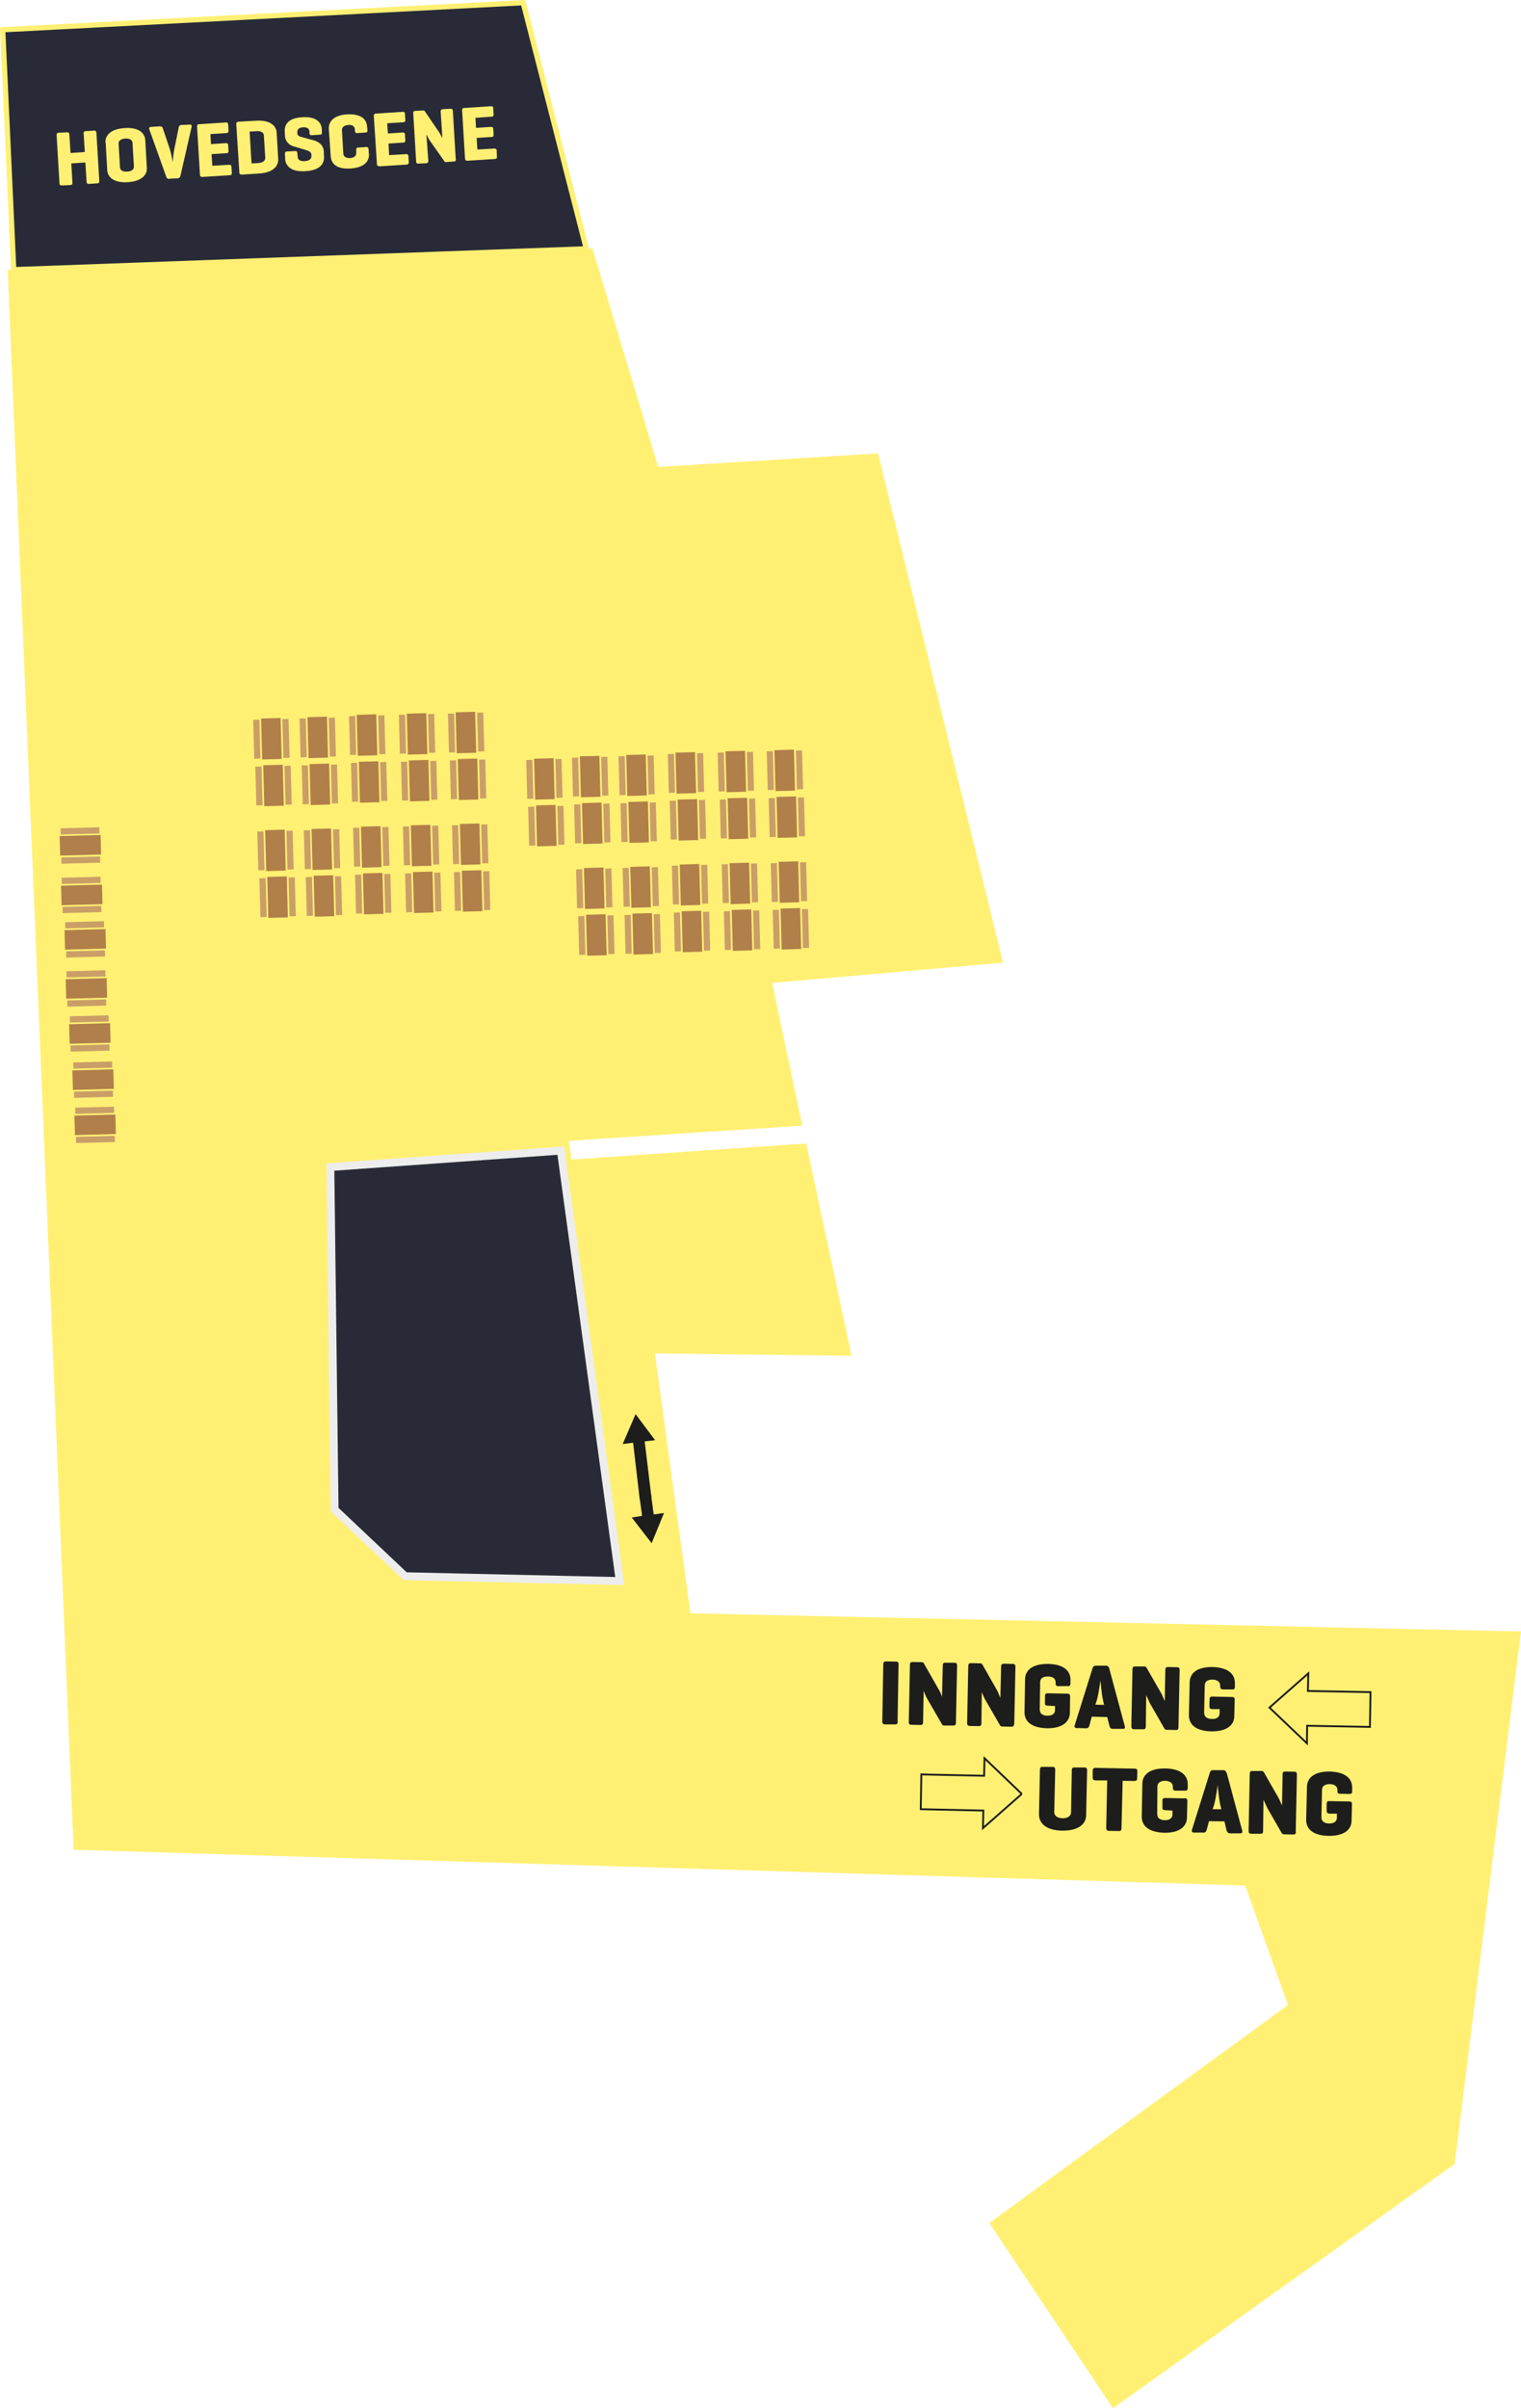 <svg id="Layer_2" xmlns="http://www.w3.org/2000/svg" width="787.3" height="1246.6"><defs><style>.cls-1{fill:#fff073}.cls-2{fill:#b17f4a}.cls-3{fill:#ca9e67}.cls-4{fill:#1d1d1b}.cls-5{fill:#282b37}.cls-8{fill:none;stroke-miterlimit:10;stroke:#1d1d1b;stroke-width:.96px}</style></defs><g id="Layer_1-2"><path class="cls-1" d="M38.1 957.5 644.5 976l22.2 61.8-154.6 112.9 64 95.9L753 1120.1l34.3-275.6-429.9-9.4L339 700.6l101.8 1.2-23.5-109.9-121.5 8.3-1.4-9.7 120.9-7.8-15.6-73.9 119.5-10.5-64.7-263.6-113.8 7-34-113L4 139.7l34.1 817.8z"/><path class="cls-5" d="m320.8 818.4-111.1-2.5-36.5-34.5-2.2-177.3 119.3-8.5 30.5 222.8z"/><path style="fill:none;stroke-miterlimit:10;stroke:#ededed;stroke-width:4.07px" d="m320.8 818.4-111.1-2.5-36.5-34.5-2.2-177.3 119.3-8.5 30.5 222.8z"/><path class="cls-4" d="m330.9 773.9 1.3 9.6.1 1.2-5.3.8 10.3 13.3 6.4-15.6-5.3.7-.2-1.2-1.3-9.7-6 .9z"/><path class="cls-4" d="m337.2 775.1-3.5-29 5.4-.6L329 732l-6.7 15.5 5.4-.7 3.4 29 6.1-.7z"/><path class="cls-2" transform="rotate(-1.5 41.7 437.6)" d="M31 432.5h21.2v10.1H31z"/><path class="cls-3" transform="rotate(-1.5 41.4 431.4)" d="M31.4 428.5h20.1v3.2H31.4z"/><path class="cls-3" transform="rotate(-1.5 42 446.5)" d="M31.8 443.6h20.1v3.2H31.8z"/><path class="cls-2" transform="rotate(-1.5 42.2 462)" d="M31.7 458.2h21.2v10.1H31.7z"/><path class="cls-3" transform="rotate(-1.5 42.2 457)" d="M32 454.1h20.1v3.2H32z"/><path class="cls-3" transform="rotate(-1.5 42.7 472.2)" d="M32.4 469.2h20.1v3.2H32.4z"/><path class="cls-2" transform="rotate(-1.5 44 485)" d="M33.5 481.2h21.2v10.1H33.5z"/><path class="cls-3" transform="rotate(-1.5 44.1 480.1)" d="M33.8 477.1h20.1v3.2H33.8z"/><path class="cls-3" transform="rotate(-1.5 44.3 495.2)" d="M34.3 492.2h20.1v3.2H34.3z"/><path class="cls-2" transform="rotate(-1.5 44.5 510)" d="M34.1 506.6h21.2v10.1H34.1z"/><path class="cls-3" transform="rotate(-1.5 44.6 505.8)" d="M34.5 502.5h20.1v3.2H34.5z"/><path class="cls-3" transform="rotate(-1.5 45.1 520.8)" d="M34.9 517.6H55v3.2H34.9z"/><path class="cls-2" transform="rotate(-1.5 46.4 534.7)" d="M35.9 529.9h21.2V540H35.9z"/><path class="cls-3" transform="rotate(-1.5 46.5 529.2)" d="M36.2 525.8h20.1v3.2H36.2z"/><path class="cls-3" transform="rotate(-1.5 46.7 544.2)" d="M36.6 540.9h20.1v3.2H36.6z"/><path class="cls-2" transform="rotate(-1.5 48.3 558.7)" d="M37.6 553.8h21.2v10.1H37.6z"/><path class="cls-3" transform="rotate(-1.5 48 553)" d="M38 549.7h20.1v3.2H38z"/><path class="cls-3" transform="rotate(-1.5 48.6 568)" d="M38.4 564.8h20.1v3.2H38.4z"/><path class="cls-2" transform="rotate(-1.5 49.1 580.4)" d="M38.6 577.2h21.2v10.1H38.6z"/><path class="cls-3" transform="rotate(-1.5 49.3 576.3)" d="M39 573.1h20.1v3.2H39z"/><path class="cls-3" transform="rotate(-1.5 49.8 591.8)" d="M39.4 588.2h20.1v3.2H39.4z"/><path class="cls-2" transform="rotate(-1.5 140 381.4)" d="M135.4 371.8h10.1V393h-10.1z"/><path class="cls-3" transform="rotate(-1.5 132.4 381.5)" d="M131.3 372.6h3.2v20.1h-3.2z"/><path class="cls-3" transform="rotate(-1.5 147.3 381)" d="M146.4 372.2h3.2v20.1h-3.2z"/><path class="cls-2" transform="rotate(-1.5 164.2 380.6)" d="M159.4 371.1h10.1v21.2h-10.1z"/><path class="cls-3" transform="rotate(-1.5 156.3 380.7)" d="M155.3 371.9h3.2V392h-3.2z"/><path class="cls-3" transform="rotate(-1.5 171.3 380.2)" d="M170.4 371.5h3.2v20.1h-3.2z"/><path class="cls-2" transform="rotate(-1.5 189.5 379.5)" d="M184.9 369.9H195v21.2h-10.1z"/><path class="cls-3" transform="rotate(-1.5 181.8 379.6)" d="M180.9 370.7h3.2v20.1h-3.2z"/><path class="cls-3" transform="rotate(-1.5 196.8 379)" d="M196 370.3h3.2v20.1H196z"/><path class="cls-2" transform="rotate(-1.5 215.2 378.7)" d="M210.8 369.3h10.1v21.2h-10.1z"/><path class="cls-3" transform="rotate(-1.5 207.7 378.8)" d="M206.7 370h3.2v20.1h-3.2z"/><path class="cls-3" transform="rotate(-1.5 222.7 378.6)" d="M221.8 369.6h3.2v20.1h-3.2z"/><path class="cls-2" transform="rotate(-1.5 240.5 378.3)" d="M236.1 368.6h10.1v21.2h-10.1z"/><path class="cls-3" transform="rotate(-1.5 232.8 378)" d="M232.1 369.4h3.2v20.1h-3.2z"/><path class="cls-3" transform="rotate(-1.5 247.8 377.8)" d="M247.2 368.9h3.2V389h-3.2z"/><path class="cls-2" transform="rotate(-1.5 141.2 405.6)" d="M136.5 396h10.1v21.2h-10.1z"/><path class="cls-3" transform="rotate(-1.5 133.5 405.5)" d="M132.4 396.8h3.2v20.1h-3.2z"/><path class="cls-3" transform="rotate(-1.5 148.5 405)" d="M147.5 396.4h3.2v20.1h-3.2z"/><path class="cls-2" transform="rotate(-1.5 165 404.8)" d="M160.5 395.4h10.1v21.2h-10.1z"/><path class="cls-3" transform="rotate(-1.5 157.5 404.7)" d="M156.4 396.2h3.2v20.1h-3.2z"/><path class="cls-3" transform="rotate(-1.5 172.5 404.5)" d="M171.5 395.8h3.2v20.1h-3.2z"/><path class="cls-2" transform="rotate(-1.5 190.7 403.7)" d="M186 394.2h10.1v21.2H186z"/><path class="cls-3" transform="rotate(-1.5 183 403.6)" d="M181.9 394.9h3.2V415h-3.2z"/><path class="cls-3" transform="rotate(-1.5 198 403.4)" d="M197 394.5h3.2v20.1H197z"/><path class="cls-2" transform="rotate(-1.5 216.4 403)" d="M211.9 393.5H222v21.2h-10.1z"/><path class="cls-3" transform="rotate(-1.5 208.8 403.2)" d="M207.8 394.3h3.2v20.1h-3.2z"/><path class="cls-3" transform="rotate(-1.5 223.8 402.6)" d="M222.9 393.9h3.2V414h-3.2z"/><path class="cls-2" transform="rotate(-1.5 241.7 402.5)" d="M237.2 392.8h10.1V414h-10.1z"/><path class="cls-3" transform="rotate(-1.5 234 402.4)" d="M233.1 393.6h3.2v20.1h-3.2z"/><path class="cls-3" transform="rotate(-1.5 249 401.8)" d="M248.2 393.2h3.2v20.1h-3.2z"/><path class="cls-2" transform="rotate(-1.5 142.2 439.1)" d="M137.5 429.6h10.1v21.2h-10.1z"/><path class="cls-3" transform="rotate(-1.5 134.6 438.9)" d="M133.4 430.4h3.2v20.1h-3.2z"/><path class="cls-3" transform="rotate(-1.5 149.6 438.7)" d="M148.5 430h3.2v20.1h-3.2z"/><path class="cls-2" transform="rotate(-1.5 166 438.3)" d="M161.5 429h10.1v21.2h-10.1z"/><path class="cls-3" transform="rotate(-1.5 158.6 438.4)" d="M157.5 429.8h3.2v20.1h-3.2z"/><path class="cls-3" transform="rotate(-1.5 173.6 437.9)" d="M172.6 429.3h3.2v20.1h-3.2z"/><path class="cls-2" transform="rotate(-1.5 191.7 437.2)" d="M187.1 427.8h10.1V449h-10.1z"/><path class="cls-3" transform="rotate(-1.5 184 437.3)" d="M183 428.5h3.2v20.1H183z"/><path class="cls-3" transform="rotate(-1.5 199 436.7)" d="M198.1 428.1h3.2v20.1h-3.2z"/><path class="cls-2" transform="rotate(-1.5 217.4 436.4)" d="M212.9 427.1H223v21.2h-10.1z"/><path class="cls-3" transform="rotate(-1.5 209.9 436.5)" d="M208.8 427.8h3.2v20.1h-3.2z"/><path class="cls-3" transform="rotate(-1.5 224.9 436)" d="M223.9 427.4h3.2v20.1h-3.2z"/><path class="cls-2" transform="rotate(-1.5 242.7 436)" d="M238.3 426.4h10.1v21.2h-10.1z"/><path class="cls-3" transform="rotate(-1.5 235 435.7)" d="M234.2 427.2h3.2v20.1h-3.2z"/><path class="cls-3" transform="rotate(-1.5 250 435.5)" d="M249.3 426.8h3.2v20.1h-3.2z"/><path class="cls-2" transform="rotate(-1.5 143.4 463.3)" d="M138.6 453.8h10.1V475h-10.1z"/><path class="cls-3" transform="rotate(-1.5 135.8 463.2)" d="M134.5 454.6h3.2v20.1h-3.2z"/><path class="cls-3" transform="rotate(-1.5 150.7 462.7)" d="M149.6 454.2h3.2v20.1h-3.2z"/><path class="cls-2" transform="rotate(-1.5 167.2 462.5)" d="M162.6 453.2h10.1v21.2h-10.1z"/><path class="cls-3" transform="rotate(-1.5 159.7 462.4)" d="M158.5 454h3.2v20.1h-3.2z"/><path class="cls-3" transform="rotate(-1.5 174.7 462.3)" d="M173.6 453.6h3.2v20.1h-3.2z"/><path class="cls-2" transform="rotate(-1.5 192.5 461.4)" d="M188.1 452h10.1v21.2h-10.1z"/><path class="cls-3" transform="rotate(-1.5 184.8 461.3)" d="M184 452.8h3.2v20.1H184z"/><path class="cls-3" transform="rotate(-1.5 200.2 461)" d="M199.1 452.4h3.2v20.1h-3.2z"/><path class="cls-2" transform="rotate(-1.5 218.6 460.6)" d="M214 451.3h10.1v21.2H214z"/><path class="cls-3" transform="rotate(-1.5 210.7 460.5)" d="M209.9 452.1h3.2v20.1h-3.2z"/><path class="cls-3" transform="rotate(-1.5 225.7 460.3)" d="M225 451.7h3.2v20.1H225z"/><path class="cls-2" transform="rotate(-1.5 243.9 460.2)" d="M239.3 450.6h10.1v21.2h-10.1z"/><path class="cls-3" transform="rotate(-1.5 236.2 460)" d="M235.2 451.4h3.2v20.1h-3.2z"/><path class="cls-3" transform="rotate(-1.5 251.2 459.5)" d="M250.3 451h3.2v20.1h-3.2z"/><path class="cls-2" transform="rotate(-1.5 304.6 401.1)" d="M300.4 391.4h10.1v21.2h-10.1z"/><path class="cls-3" transform="rotate(-1.5 296.9 401)" d="M296.3 392.2h3.2v20.1h-3.2z"/><path class="cls-3" transform="rotate(-1.5 311.9 400.4)" d="M311.4 391.8h3.2v20.1h-3.2z"/><path class="cls-2" transform="rotate(-1.5 328.8 400.3)" d="M324.4 390.7h10.1v21.2h-10.1z"/><path class="cls-3" transform="rotate(-1.5 320.9 400.2)" d="M320.4 391.5h3.2v20.1h-3.2z"/><path class="cls-3" transform="rotate(-1.5 335.9 400)" d="M335.4 391.1h3.2v20.1h-3.2z"/><path class="cls-2" transform="rotate(-1.5 354 399.2)" d="M349.9 389.5H360v21.2h-10.1z"/><path class="cls-3" transform="rotate(-1.5 346.4 399)" d="M345.9 390.3h3.2v20.1h-3.2z"/><path class="cls-3" transform="rotate(-1.5 361.3 398.8)" d="M361 389.9h3.2V410H361z"/><path class="cls-2" transform="rotate(-1.5 379.8 398.4)" d="M375.8 388.8h10.1V410h-10.1z"/><path class="cls-3" transform="rotate(-1.5 372.2 398.2)" d="M371.7 389.6h3.2v20.1h-3.2z"/><path class="cls-3" transform="rotate(-1.5 387.2 398)" d="M386.8 389.2h3.2v20.1h-3.2z"/><path class="cls-2" transform="rotate(-1.5 405 397.6)" d="M401.1 388.2h10.1v21.2h-10.1z"/><path class="cls-3" transform="rotate(-1.5 397.3 397.8)" d="M397.1 388.9h3.2V409h-3.2z"/><path class="cls-3" transform="rotate(-1.5 412.3 397.3)" d="M412.2 388.5h3.2v20.1h-3.2z"/><path class="cls-2" transform="rotate(-1.5 305.7 425)" d="M301.5 415.6h10.1v21.2h-10.1z"/><path class="cls-3" transform="rotate(-1.5 298 425)" d="M297.4 416.4h3.2v20.1h-3.2z"/><path class="cls-3" transform="rotate(-1.5 313 424.8)" d="M312.5 416h3.2v20.1h-3.2z"/><path class="cls-2" transform="rotate(-1.5 281.1 402.3)" d="M276.7 392.6h10.1v21.2h-10.1z"/><path class="cls-3" transform="rotate(-1.5 273.3 402.1)" d="M272.6 393.4h3.2v20.1h-3.2z"/><path class="cls-3" transform="rotate(-1.5 288.3 401.6)" d="M287.7 392.9h3.2V413h-3.2z"/><path class="cls-2" transform="rotate(-1.5 281.9 426.5)" d="M277.7 416.8h10.1V438h-10.1z"/><path class="cls-3" transform="rotate(-1.5 274.5 426.1)" d="M273.6 417.6h3.2v20.1h-3.2z"/><path class="cls-3" transform="rotate(-1.5 289.4 426)" d="M288.7 417.2h3.2v20.1h-3.2z"/><path class="cls-2" transform="rotate(-1.5 329.6 424.5)" d="M325.5 415h10.1v21.2h-10.1z"/><path class="cls-3" transform="rotate(-1.5 322 424.5)" d="M321.4 415.8h3.2v20.1h-3.2z"/><path class="cls-3" transform="rotate(-1.5 337 424)" d="M336.5 415.4h3.2v20.1h-3.2z"/><path class="cls-2" transform="rotate(-1.5 355.2 423.4)" d="M351 413.8h10.1V435H351z"/><path class="cls-3" transform="rotate(-1.5 347.5 423.4)" d="M346.9 414.5h3.2v20.1h-3.2z"/><path class="cls-3" transform="rotate(-1.5 362.5 422.8)" d="M362 414.1h3.2v20.1H362z"/><path class="cls-2" transform="rotate(-1.5 381 422.6)" d="M376.9 413.1H387v21.2h-10.1z"/><path class="cls-3" transform="rotate(-1.5 373 422.6)" d="M372.8 413.9h3.2V434h-3.2z"/><path class="cls-3" transform="rotate(-1.5 388.4 422)" d="M387.9 413.4h3.2v20.1h-3.2z"/><path class="cls-2" transform="rotate(-1.5 406.2 421.8)" d="M402.2 412.4h10.1v21.2h-10.1z"/><path class="cls-3" transform="rotate(-1.5 398.5 421.8)" d="M398.1 413.2h3.2v20.1h-3.2z"/><path class="cls-3" transform="rotate(-1.5 413.5 421.6)" d="M413.2 412.8h3.2v20.1h-3.2z"/><path class="cls-2" transform="rotate(-1.5 306.8 458.5)" d="M302.5 449.2h10.1v21.2h-10.1z"/><path class="cls-3" transform="rotate(-1.5 299.1 458.7)" d="M298.4 450h3.2v20.1h-3.2z"/><path class="cls-3" transform="rotate(-1.5 314.1 458.1)" d="M313.5 449.6h3.2v20.1h-3.2z"/><path class="cls-2" transform="rotate(-1.5 330.6 458)" d="M326.5 448.6h10.1v21.2h-10.1z"/><path class="cls-3" transform="rotate(-1.5 323.1 457.9)" d="M322.5 449.3h3.2v20.1h-3.2z"/><path class="cls-3" transform="rotate(-1.5 338 457.7)" d="M337.6 448.9h3.2V469h-3.2z"/><path class="cls-2" transform="rotate(-1.5 356.3 456.9)" d="M352.1 447.4h10.1v21.2h-10.1z"/><path class="cls-3" transform="rotate(-1.5 348.6 456.7)" d="M348 448.1h3.2v20.1H348z"/><path class="cls-3" transform="rotate(-1.5 363.6 456.2)" d="M363.1 447.7h3.2v20.1h-3.2z"/><path class="cls-2" transform="rotate(-1.5 382 456.1)" d="M377.9 446.7H388v21.2h-10.1z"/><path class="cls-3" transform="rotate(-1.5 374 456)" d="M373.8 447.4h3.2v20.1h-3.2z"/><path class="cls-3" transform="rotate(-1.5 389.4 455.8)" d="M388.9 447h3.2v20.1h-3.2z"/><path class="cls-2" transform="rotate(-1.5 407.3 455.3)" d="M403.3 446h10.1v21.2h-10.1z"/><path class="cls-3" transform="rotate(-1.5 399.5 455.5)" d="M399.2 446.8h3.2v20.1h-3.2z"/><path class="cls-3" transform="rotate(-1.5 414.5 455)" d="M414.3 446.4h3.2v20.1h-3.2z"/><path class="cls-2" transform="rotate(-1.5 308 482.7)" d="M303.6 473.4h10.1v21.2h-10.1z"/><path class="cls-3" transform="rotate(-1.5 300 482.6)" d="M299.5 474.2h3.2v20.1h-3.2z"/><path class="cls-3" transform="rotate(-1.5 315.3 482.5)" d="M314.6 473.8h3.2v20.1h-3.2z"/><path class="cls-2" transform="rotate(-1.5 331.8 482.2)" d="M327.6 472.8h10.1V494h-10.1z"/><path class="cls-3" transform="rotate(-1.5 323.9 482.2)" d="M323.5 473.6h3.2v20.1h-3.2z"/><path class="cls-3" transform="rotate(-1.5 339.3 481.7)" d="M338.6 473.2h3.2v20.1h-3.2z"/><path class="cls-2" transform="rotate(-1.5 357 481)" d="M353.1 471.6h10.1v21.2h-10.1z"/><path class="cls-3" transform="rotate(-1.5 349.4 480.7)" d="M349 472.4h3.2v20.1H349z"/><path class="cls-3" transform="rotate(-1.5 364.4 480.5)" d="M364.1 472h3.2v20.1h-3.2z"/><path class="cls-2" transform="rotate(-1.5 383.1 480.3)" d="M379 470.9h10.1v21.2H379z"/><path class="cls-3" transform="rotate(-1.5 375.2 480.3)" d="M374.9 471.7h3.2v20.1h-3.2z"/><path class="cls-3" transform="rotate(-1.5 390.2 479.7)" d="M390 471.3h3.2v20.1H390z"/><path class="cls-2" transform="rotate(-1.5 408 479.5)" d="M404.3 470.2h10.1v21.2h-10.1z"/><path class="cls-3" transform="rotate(-1.5 400.3 479.5)" d="M400.2 471h3.2v20.1h-3.2z"/><path class="cls-3" transform="rotate(-1.5 415.7 479)" d="M415.3 470.6h3.2v20.1h-3.2z"/><path class="cls-4" d="M464.7 891.2c0 1-.4 1.4-1.4 1.4H458c-1-.1-1.4-.6-1.3-1.6l.5-29.6c0-1 .5-1.4 1.5-1.4l5.1.1c1 0 1.4.5 1.3 1.5l-.5 29.6ZM494.8 891.8c0 1-.4 1.4-1.4 1.4h-4.7c-.7-.1-1-.3-1.2-.8l-7.4-12.8c-.8-1.3-1.5-3-2-4.4l-.3 16.3c0 1-.4 1.4-1.4 1.4l-4.7-.1c-1 0-1.3-.5-1.3-1.5l.6-29.6c0-1 .4-1.4 1.4-1.4l4.7.1c.6 0 1 .2 1.1.6l7.8 13.7c.6 1 1.2 2.4 1.6 3.6l.4-16.2c0-1 .4-1.5 1.4-1.4h4.7c1 0 1.3.5 1.3 1.5l-.6 29.6ZM524.9 892.4c0 1-.4 1.4-1.4 1.4l-4.6-.1c-.8 0-1-.2-1.3-.7l-7.4-12.8c-.8-1.3-1.5-3-2-4.4L508 892c0 1-.4 1.5-1.4 1.5l-4.6-.1c-1 0-1.4-.5-1.4-1.5l.6-29.6c0-1 .4-1.4 1.4-1.4l4.7.1c.6 0 1 .2 1.2.6l7.8 13.7 1.5 3.6.4-16.3c0-1 .4-1.4 1.4-1.4l4.7.1c1 0 1.3.5 1.3 1.5l-.6 29.6ZM552.5 876.7c1 0 1.4.4 1.4 1.4l-.1 8.5c-.1 4-3 8.1-12 8-9-.3-11.6-4.4-11.5-8.5l.3-16.9c0-4 3-8 12-7.9 8.9.2 11.6 4.3 11.5 8.4v1.7c0 1-.4 1.5-1.4 1.4h-5c-1 0-1.3-.5-1.3-1.5v-.4c0-2.2-1.6-3.1-4-3.1-2.3 0-4 .8-4 3l-.2 14.1c0 2.2 1.5 3.1 3.9 3.2 2.3 0 4-.8 4-3v-2l-3.8-.2c-1 0-1.5-.4-1.4-1.4v-3.7c0-1 .5-1.3 1.5-1.3l10.1.2ZM574.2 863.8l8 29.7c.3 1 0 1.4-1 1.4h-5.3c-1 0-1.4-.6-1.6-1.5l-1.2-4.6-8-.2-1.2 4.6c-.3.9-.7 1.4-1.7 1.4l-4.9-.1c-1 0-1.3-.6-1-1.5l9.2-29.4c.3-1 .8-1.4 1.8-1.4h5.2c1 .1 1.5.6 1.7 1.5Zm-3.3 16.1c-.7-3-1.2-9.6-1.3-10-.1.7-1 7.2-1.8 10l-.8 2.5 4.5.1-.6-2.6ZM610 894c0 1-.3 1.5-1.3 1.5l-4.7-.1c-.7 0-1-.2-1.3-.7l-7.4-12.9-2-4.3-.2 16.2c0 1-.4 1.5-1.4 1.4H587c-1 0-1.4-.5-1.4-1.5l.6-29.6c0-1 .4-1.4 1.4-1.4h4.7c.6 0 1 .3 1.2.7l7.8 13.6 1.6 3.7.3-16.3c0-1 .4-1.4 1.4-1.4l4.7.1c1 0 1.3.5 1.3 1.5L610 894ZM637.7 878.4c1 0 1.4.3 1.4 1.3l-.2 8.6c0 4-3 8-11.9 7.9-9-.2-11.6-4.3-11.6-8.4l.4-16.9c0-4.1 2.9-8.1 11.9-8 9 .3 11.6 4.4 11.5 8.5v1.7c0 1-.3 1.4-1.3 1.4h-5c-1-.1-1.3-.6-1.3-1.6v-.3c0-2.2-1.6-3.1-4-3.2-2.3 0-4 .9-4 3l-.3 14.2c0 2.2 1.6 3.1 4 3.2s4-.9 4-3v-2.1h-3.9c-1-.1-1.4-.5-1.4-1.5l.1-3.7c0-1 .5-1.3 1.5-1.3l10 .2ZM545.7 938c0 2.2 2 3.1 4.3 3.2 2.3 0 4.3-.9 4.4-3l.4-22c0-1 .4-1.3 1.4-1.3h5.2c1 0 1.3.5 1.3 1.5l-.5 23.3c0 4-3.4 8-12.4 7.9-9-.2-12-4.3-12-8.4l.5-23.2c0-1 .4-1.5 1.4-1.4h5.2c1 0 1.3.5 1.3 1.5l-.5 21.9ZM587.3 915.5c1 0 1.4.3 1.4 1.3l-.1 3.8c0 1-.5 1.3-1.5 1.3l-6-.1-.6 24.6c0 1-.3 1.4-1.3 1.4l-5.2-.1c-1 0-1.4-.5-1.4-1.5l.5-24.6h-6c-1 0-1.5-.5-1.5-1.5v-3.7c.1-1 .5-1.3 1.5-1.3l20.1.4ZM613.2 930.8c1 0 1.4.4 1.4 1.4l-.2 8.5c0 4-2.9 8.1-11.8 8-9-.3-11.7-4.4-11.6-8.5l.3-16.9c0-4 3-8 11.9-7.9 9 .2 11.7 4.3 11.6 8.4v1.7c0 1-.4 1.4-1.4 1.4h-5c-1-.1-1.3-.5-1.3-1.5v-.4c0-2.2-1.6-3.1-4-3.2-2.3 0-4 .9-4 3L599 939c0 2.2 1.5 3.1 3.9 3.2 2.3 0 4-.9 4-3v-2l-3.8-.2c-1 0-1.5-.4-1.4-1.4V932c0-1 .5-1.3 1.5-1.3l10.1.2ZM635 917.8l8 29.8c.2 1-.1 1.4-1.1 1.4h-5.3c-1-.1-1.4-.6-1.7-1.5l-1.1-4.7-8-.1-1.2 4.5c-.3 1-.8 1.5-1.8 1.4H618c-1 0-1.3-.6-1-1.5l9.2-29.4c.3-1 .8-1.5 1.8-1.4h5.2c1 0 1.4.6 1.7 1.5Zm-3.4 16.2c-.7-3-1.3-9.6-1.3-10-.1.7-1 7.2-1.8 10l-.8 2.5h4.5l-.6-2.5ZM670.8 948.2c0 1-.4 1.4-1.4 1.4l-4.7-.1c-.7 0-1-.2-1.3-.7l-7.4-12.9-2-4.3-.2 16.2c0 1-.4 1.5-1.4 1.4h-4.7c-1 0-1.4-.5-1.4-1.5l.6-29.6c0-1 .4-1.4 1.4-1.4h4.7c.6 0 1 .3 1.2.7L662 931l1.6 3.6.3-16.2c0-1 .4-1.4 1.4-1.4l4.7.1c1 0 1.3.5 1.3 1.5l-.6 29.6ZM698.4 932.5c1 0 1.4.3 1.4 1.3l-.2 8.6c0 4-3 8-11.9 7.9-9-.2-11.7-4.3-11.6-8.4l.4-16.9c0-4 2.9-8.1 11.9-8 9 .3 11.6 4.4 11.5 8.5v1.7c0 1-.3 1.4-1.4 1.4l-4.9-.1c-1 0-1.4-.5-1.3-1.5v-.3c0-2.2-1.6-3.1-4-3.2-2.3 0-4 .9-4 3l-.3 14.2c0 2.2 1.6 3.1 4 3.2 2.3 0 4-.9 4-3v-2.1h-3.9c-1-.1-1.4-.5-1.4-1.5v-3.7c.1-1 .5-1.4 1.5-1.3l10.2.2Z"/><path class="cls-8" d="m676.6 893.3 32.5.6.3-18-32.4-.6.2-9.1-20.1 17.7 19.4 18.5.1-9.1zM528.9 928.6l-19.3-18.5-.2 9.1-32.5-.7-.3 18 32.4.7-.2 9.1 20.1-17.7z"/><path class="cls-5" d="M303.5 128.8 7.1 139.6 1.4 15.4l269.4-14 32.7 127.4z"/><path style="stroke:#fff073;stroke-width:2.71px;fill:none;stroke-miterlimit:10" d="M303.5 128.8 7.1 139.6 1.4 15.4l269.4-14 32.7 127.4z"/><path class="cls-1" d="m36.6 79.2 7.3-.5-.6-9.6c0-.8.2-1.2 1-1.2l4.4-.3c.8 0 1.1.3 1.2 1.1l1.5 25c0 .8-.2 1.2-1 1.2l-4.4.3c-.8 0-1.1-.3-1.2-1.2l-.6-9.9-7.3.5.6 9.9c0 .8-.2 1.2-1 1.3L32 96c-.8 0-1.2-.3-1.2-1l-1.5-25c0-.8.2-1.2 1-1.3l4.4-.2c.8 0 1.1.2 1.2 1.1l.6 9.6ZM54.6 73.8c-.2-3.4 2.3-7 9.9-7.5s10.5 2.8 10.7 6.3l.8 14.2c.3 3.4-2.3 7-9.8 7.5S55.7 91.5 55.5 88l-.8-14.2Zm14 .3c0-1.8-1.8-2.5-3.8-2.4-2 .2-3.6 1-3.4 2.9l.7 11.9c0 1.8 1.8 2.5 3.7 2.3 2 0 3.7-1 3.5-2.8l-.7-11.9ZM87.7 92.6c-.9 0-1.3-.3-1.6-1L77.3 67c-.3-.8 0-1.2.8-1.3l4.7-.3c.9 0 1.3.4 1.5 1.1l3.7 11a54 54 0 0 1 1.4 6.6s.3-4.4.8-6.7l2.3-11.4c.2-.8.5-1.2 1.3-1.3l4.4-.2c.8 0 1.1.3 1 1.1l-5.8 25.4c-.2.8-.6 1.2-1.4 1.3l-4.3.2ZM104.8 91.6c-.9 0-1.2-.3-1.3-1.1l-1.5-25c0-.8.3-1.2 1-1.2l13.8-.9c.9 0 1.3.2 1.3 1l.2 3.2c0 .9-.3 1.2-1.1 1.3l-8.3.5.3 5.2 7.6-.5c.9 0 1.3.2 1.3 1l.2 3c0 .8-.3 1.2-1.1 1.2l-7.7.5.4 6 8.7-.5c.8 0 1.2.2 1.2 1l.2 3.2c0 .8-.3 1.2-1.1 1.2l-14.1.9ZM125 90.3c-.8 0-1.1-.3-1.1-1l-1.6-25c0-.8.3-1.2 1.1-1.3l9-.5c7.6-.5 10.6 2.7 10.8 6.2l.8 13.6c.2 3.4-2.3 7-9.8 7.5l-9.3.6Zm4.2-22.2 1 16.5 3.6-.2c2-.2 3.6-1 3.5-2.9l-.7-11.2c0-1.9-1.8-2.5-3.8-2.4l-3.6.2ZM160.2 68.2c-.1-1.8-1.5-2.4-3.3-2.3-1.9.1-3.1.9-3 2.7v.4c0 1.1 1 1.5 1.4 1.7l6.9 1.9c3 .8 5.2 2.7 5.4 5.7l.1 2.9c.2 3.4-2 7-9.6 7.4-7.5.5-10.2-2.8-10.5-6.2l-.1-2.7c0-.8.2-1.2 1-1.3l4.2-.2c.9 0 1.2.3 1.2 1.1l.2 1.8c0 1.9 1.7 2.4 3.6 2.3 2-.1 3.6-.9 3.5-2.7v-.8c-.2-1.5-2.1-2-3.7-2.5l-6-1.8a6 6 0 0 1-4-5.1l-.1-2.4c-.2-3.4 1.6-7 9-7.4 7.5-.5 10 2.8 10.2 6.3v1.5c.1.8-.2 1.2-1 1.2l-4.2.3c-.8 0-1.2-.3-1.2-1.1v-.6ZM191 79.7c.1 3.5-2 7-9.5 7.5-7.6.5-10.1-2.8-10.3-6.3l-1-14.2c-.1-3.4 2-7 9.5-7.5 7.6-.4 10.1 2.9 10.3 6.3l.2 1.9c0 .8-.2 1.2-1 1.2l-4.2.3c-.9 0-1.2-.3-1.3-1.2v-.6c-.1-1.9-1.6-2.6-3.5-2.4s-3.3 1-3.2 2.8l.7 11.9c.1 1.8 1.6 2.5 3.5 2.4s3.3-1 3.2-2.8v-1.3c-.1-.9.2-1.3 1-1.3l4.2-.3c.8 0 1.1.3 1.2 1.2l.1 2.4ZM196.3 86c-.8 0-1.2-.3-1.2-1.2L193.5 60c0-.8.3-1.2 1.1-1.2l13.8-.9c.8 0 1.2.2 1.2 1l.2 3.2c0 .8-.3 1.2-1.1 1.2l-8.3.5.4 5.3 7.6-.5c.8 0 1.2.2 1.2 1l.2 3c0 .8-.3 1.2-1.1 1.2l-7.6.5.3 6 8.7-.5c.9 0 1.2.2 1.3 1l.2 3.2c0 .8-.3 1.1-1.1 1.2l-14.2.9ZM236 82.3c0 .9-.3 1.3-1.1 1.3l-4 .3c-.6 0-.8-.2-1-.6l-7.2-10.2c-.7-1-1.4-2.4-2-3.5l1 13.6c0 .8-.3 1.2-1.1 1.3l-4 .2c-.8 0-1.2-.3-1.2-1.1l-1.5-25c0-.8.2-1.1 1-1.2l4-.2c.5 0 .8 0 1 .4l7.5 11 1.6 2.9-.9-13.7c0-.8.3-1.2 1.1-1.3l4-.2c.8 0 1.1.3 1.2 1.1l1.5 25ZM242 83.2c-.9 0-1.2-.3-1.3-1.2l-1.5-24.9c0-.8.3-1.2 1.1-1.2L254 55c.9 0 1.3.2 1.3 1l.2 3.2c0 .8-.3 1.2-1.1 1.2l-8.3.6.3 5.2 7.6-.5c.9 0 1.3.2 1.3 1l.2 3c0 .8-.3 1.2-1.1 1.2l-7.7.5.4 6 8.7-.5c.8 0 1.2.2 1.3 1l.1 3.2c.1.8-.2 1.1-1 1.2l-14.2.9Z"/></g></svg>
